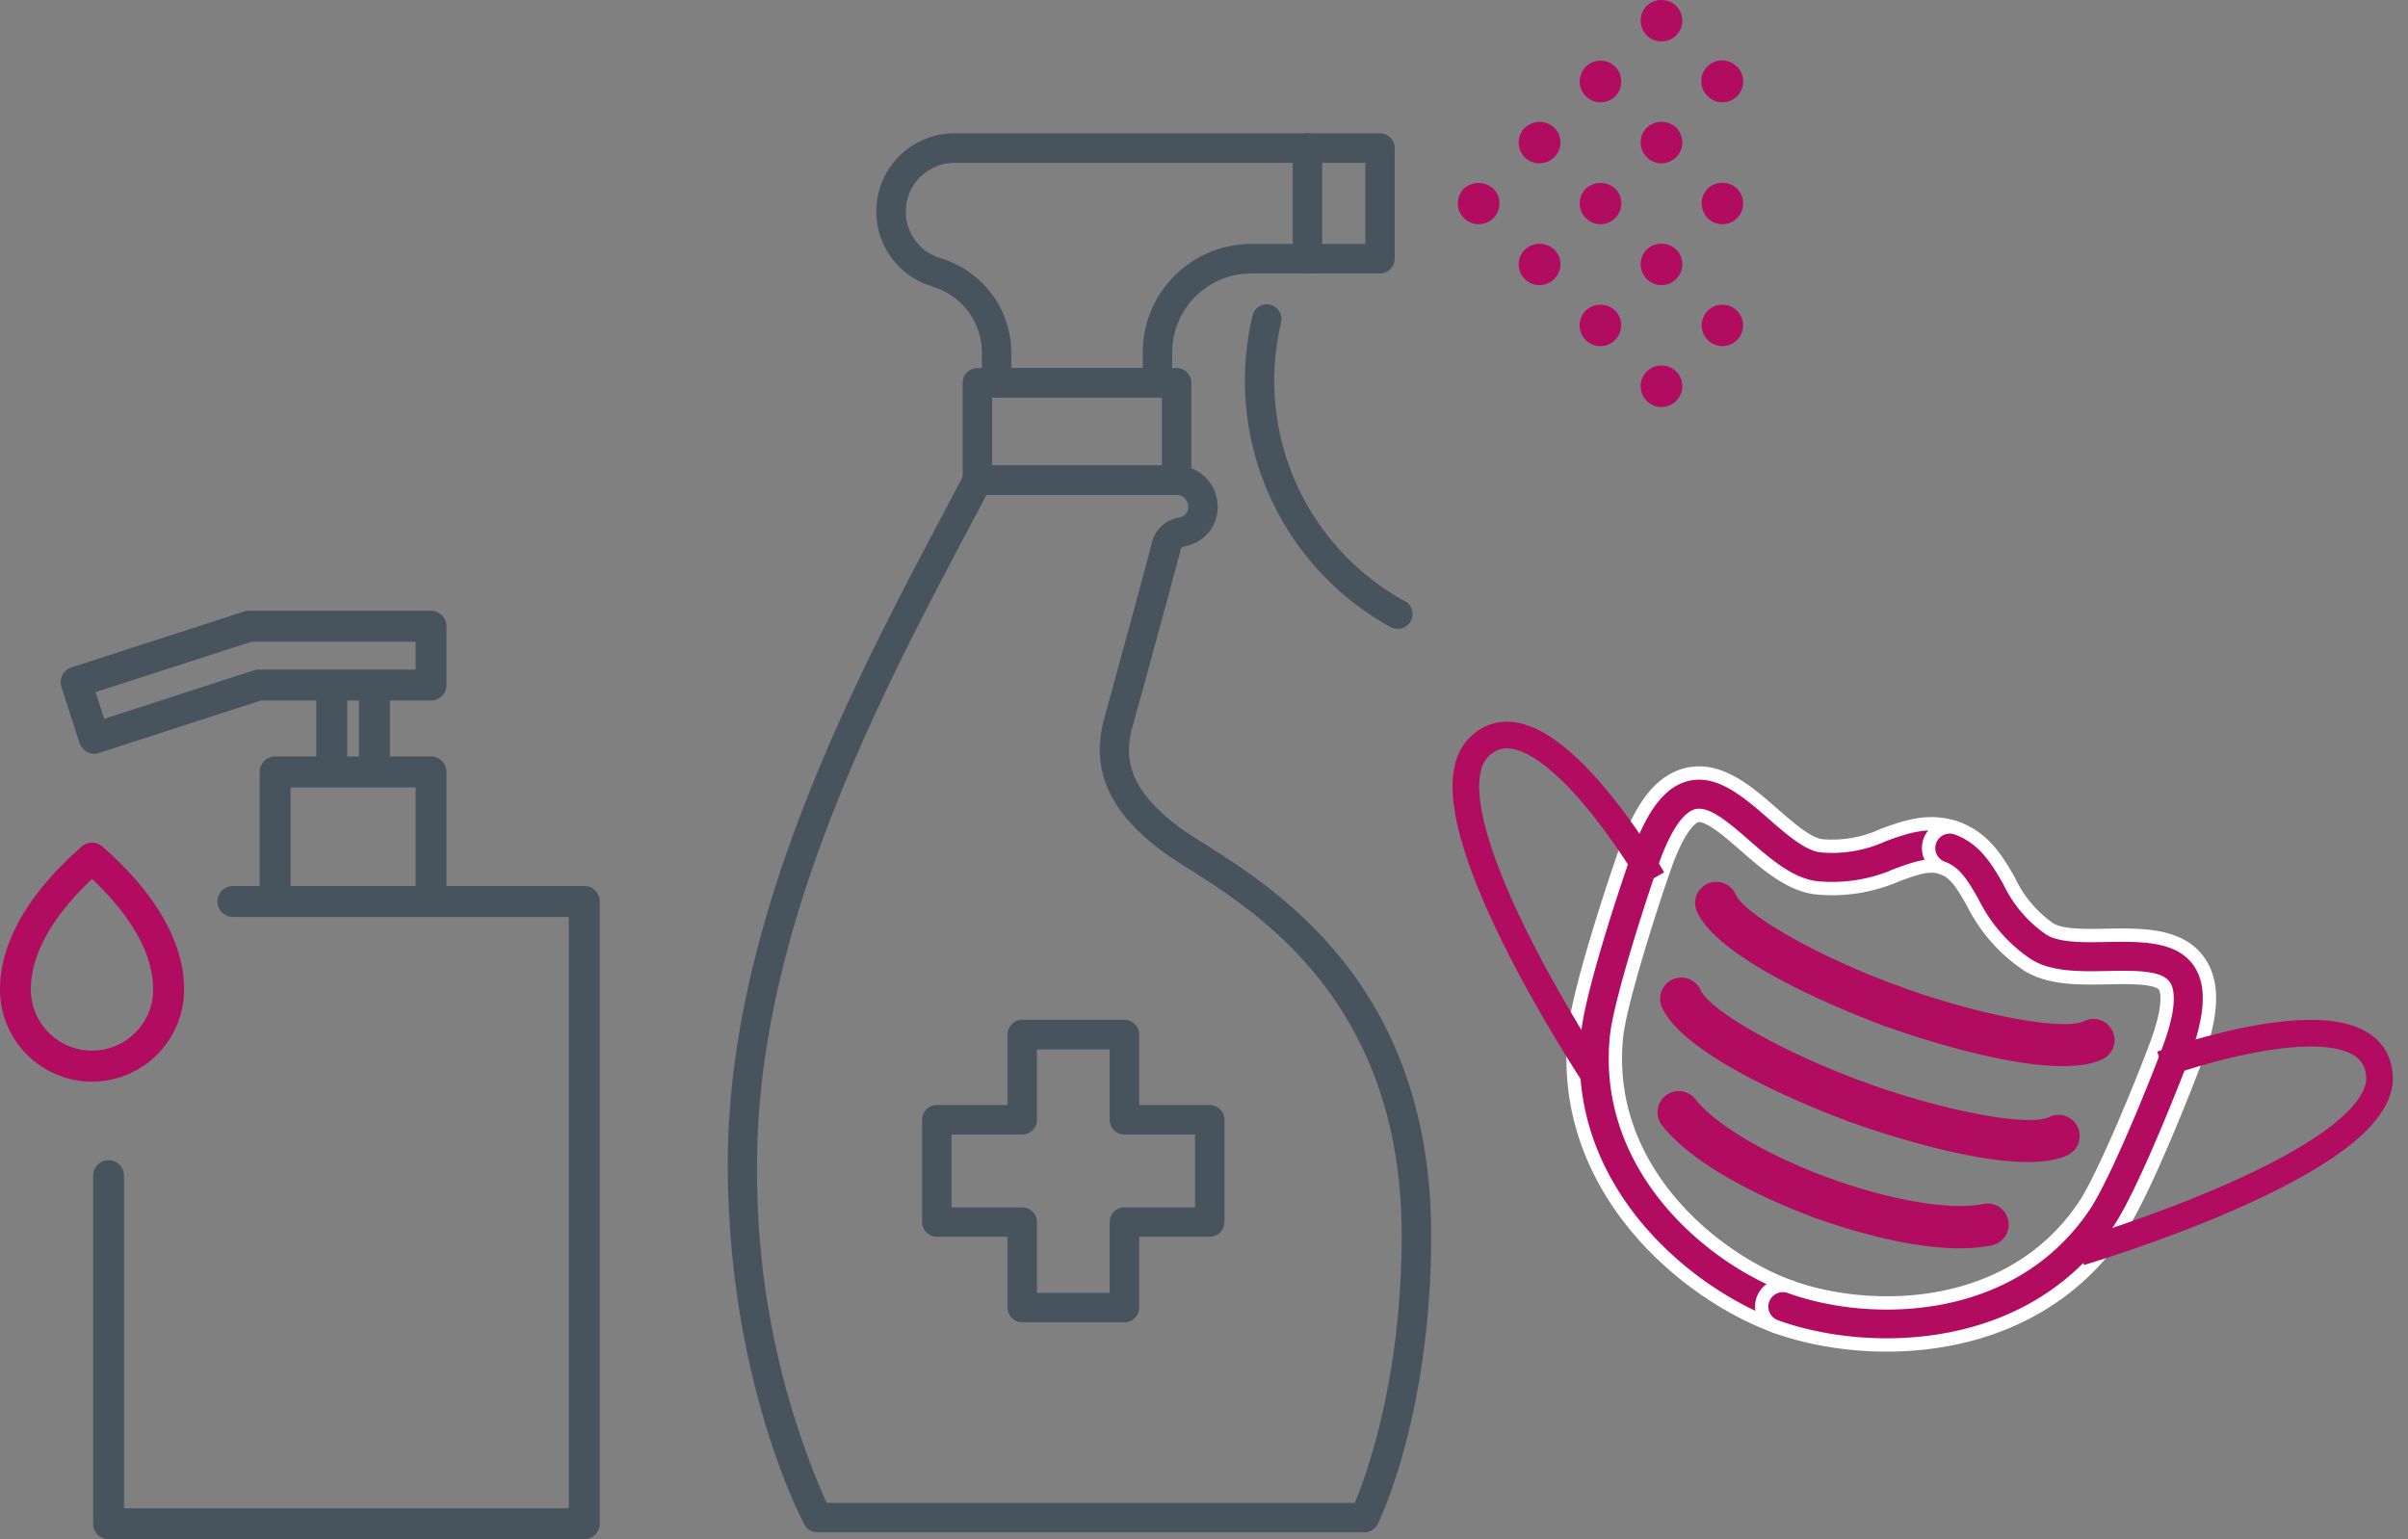 <svg xmlns="http://www.w3.org/2000/svg" width="180.666" height="115.5" viewBox="0 0 180.666 115.5"><rect x="0" y="0" width="180.666" height="115.5" fill="#808080" stroke="none"/><g transform="translate(-1033.798 -2697.055)"><g transform="translate(1088.401 2697.055)"><g transform="translate(0 0)"><path d="M3509.433,69.69a1.544,1.544,0,0,1-1.106-.462,1.482,1.482,0,0,1-.451-1.106,1.591,1.591,0,0,1,.463-1.122,1.647,1.647,0,0,1,2.2.034,1.52,1.52,0,0,1,.451,1.1,1.549,1.549,0,0,1-.463,1.111A1.567,1.567,0,0,1,3509.433,69.69Z" transform="translate(-3453.095 -52.866)" fill="#b10c5f"/><path d="M3514.032,65.085a1.552,1.552,0,0,1-1.094-2.668,1.613,1.613,0,0,1,2.2,0,1.589,1.589,0,0,1,.463,1.111,1.564,1.564,0,0,1-.474,1.111A1.547,1.547,0,0,1,3514.032,65.085Z" transform="translate(-3453.126 -52.835)" fill="#b10c5f"/><path d="M3518.633,60.48a1.562,1.562,0,1,1,1.105-2.669,1.569,1.569,0,0,1,.451,1.112,1.535,1.535,0,0,1-.451,1.11A1.57,1.57,0,0,1,3518.633,60.48Z" transform="translate(-3453.157 -52.804)" fill="#b10c5f"/><path d="M3523.232,55.88a1.547,1.547,0,0,1-1.094-.451,1.575,1.575,0,0,1-.011-2.211,1.611,1.611,0,0,1,2.222,0,1.536,1.536,0,0,1,.451,1.11,1.54,1.54,0,0,1-1.568,1.552Z" transform="translate(-3453.188 -52.774)" fill="#b10c5f"/><path d="M3514.032,74.29a1.558,1.558,0,0,1-1.567-1.562,1.569,1.569,0,0,1,.473-1.11,1.617,1.617,0,0,1,2.2.011,1.575,1.575,0,0,1,.463,1.106,1.579,1.579,0,0,1-1.569,1.556Z" transform="translate(-3453.126 -52.897)" fill="#b10c5f"/><path d="M3518.633,69.69a1.566,1.566,0,0,1-1.106-.468,1.538,1.538,0,0,1-.45-1.1,1.567,1.567,0,0,1,.462-1.111,1.645,1.645,0,0,1,2.212.023,1.563,1.563,0,0,1-1.117,2.656Z" transform="translate(-3453.157 -52.866)" fill="#b10c5f"/><path d="M3523.232,65.085a1.508,1.508,0,0,1-1.094-.457,1.561,1.561,0,0,1-.011-2.2,1.6,1.6,0,0,1,2.222-.012,1.577,1.577,0,0,1,.451,1.111,1.539,1.539,0,0,1-.451,1.1A1.565,1.565,0,0,1,3523.232,65.085Z" transform="translate(-3453.188 -52.835)" fill="#b10c5f"/><path d="M3527.843,60.48a1.542,1.542,0,0,1-1.094-.446,1.56,1.56,0,1,1,2.188-2.223,1.557,1.557,0,0,1-1.094,2.669Z" transform="translate(-3453.219 -52.804)" fill="#b10c5f"/><path d="M3518.633,78.9a1.56,1.56,0,0,1-1.106-2.663,1.6,1.6,0,0,1,2.212,0,1.562,1.562,0,0,1,0,2.189A1.49,1.49,0,0,1,3518.633,78.9Z" transform="translate(-3453.157 -52.928)" fill="#b10c5f"/><path d="M3523.232,74.29a1.532,1.532,0,0,1-1.094-.457,1.568,1.568,0,0,1-.011-2.205,1.6,1.6,0,0,1,2.222,0,1.56,1.56,0,0,1-1.117,2.662Z" transform="translate(-3453.188 -52.897)" fill="#b10c5f"/><path d="M3527.833,69.69a1.561,1.561,0,0,1-1.084-.445,1.6,1.6,0,0,1-.023-2.223,1.621,1.621,0,0,1,2.211-.011,1.584,1.584,0,0,1,.463,1.122,1.549,1.549,0,0,1-.463,1.111A1.574,1.574,0,0,1,3527.833,69.69Z" transform="translate(-3453.219 -52.866)" fill="#b10c5f"/><path d="M3523.232,83.5a1.532,1.532,0,0,1-1.094-.457,1.568,1.568,0,0,1-.011-2.205,1.6,1.6,0,0,1,2.222,0,1.562,1.562,0,0,1-1.117,2.662Z" transform="translate(-3453.188 -52.959)" fill="#b10c5f"/><path d="M3527.843,78.9a1.548,1.548,0,0,1-1.094-.452,1.552,1.552,0,1,1,1.094.452Z" transform="translate(-3453.219 -52.928)" fill="#b10c5f"/><path d="M3485.041,82.667H3472.97a1.1,1.1,0,0,1-1.105-1.1V79.277a5.187,5.187,0,0,0-3.7-4.93c-.034-.012-.068-.012-.091-.034a5.865,5.865,0,0,1,1.76-11.468h31.9a1.107,1.107,0,0,1,1.1,1.106v8.3a1.111,1.111,0,0,1-1.1,1.111h-9.657a5.93,5.93,0,0,0-5.934,5.917v2.291A1.1,1.1,0,0,1,3485.041,82.667Zm-10.964-2.211h9.858V79.277a8.151,8.151,0,0,1,8.146-8.134h8.551V65.057h-30.8a3.677,3.677,0,0,0-3.677,3.672,3.638,3.638,0,0,0,2.628,3.491.584.584,0,0,1,.078.028,7.422,7.422,0,0,1,5.213,7.029Z" transform="translate(-3452.8 -52.841)" fill="#47545e"/><path d="M3496.5,73.36a1.112,1.112,0,0,1-1.105-1.111v-8.3a1.105,1.105,0,1,1,2.21,0v8.3A1.111,1.111,0,0,1,3496.5,73.36Z" transform="translate(-3453.011 -52.841)" fill="#47545e"/><path d="M3486.518,90.1h-14.947a1.1,1.1,0,0,1-1.105-1.1v-7.31a1.109,1.109,0,0,1,1.105-1.111h14.947a1.1,1.1,0,0,1,1.106,1.111V89A1.092,1.092,0,0,1,3486.518,90.1Zm-13.843-2.212h12.738v-5.1h-12.738Z" transform="translate(-3452.844 -52.96)" fill="#47545e"/><path d="M3500.489,167.992h-41.042a1.111,1.111,0,0,1-.969-.576c-.227-.44-5.753-10.87-5.753-27.1,0-18.157,9.5-36.139,15.781-48.04.7-1.309,1.366-2.573,1.976-3.74a1.083,1.083,0,0,1,.969-.6H3486.4a3.082,3.082,0,0,1,3.08,3.086,2.969,2.969,0,0,1-2.257,2.933l-.135.034c-.316.068-.339.068-.428.451-.8,3.007-3.013,11.118-3.543,12.985-.609,2.171-.609,4.6,3.475,7.654.475.35,1.15.778,1.93,1.268,5.516,3.5,16.978,10.74,16.978,29.337,0,13.447-3.857,21.362-4.015,21.7A1.109,1.109,0,0,1,3500.489,167.992Zm-40.352-2.206h39.63c.868-2.075,3.52-9.278,3.52-20.1,0-17.379-10.774-24.193-15.952-27.463-.812-.525-1.535-.97-2.065-1.377-4-3-5.358-6.176-4.276-10.017.52-1.873,2.73-9.951,3.52-12.962a2.509,2.509,0,0,1,2.122-2.031l.112-.033a.778.778,0,0,0,.52-.779.87.87,0,0,0-.869-.874h-14.27c-.52,1-1.084,2.058-1.671,3.164-6.182,11.71-15.534,29.393-15.534,47A61.507,61.507,0,0,0,3460.137,165.786Z" transform="translate(-3452.725 -53.01)" fill="#47545e"/><path d="M3503.256,100.109a1.271,1.271,0,0,1-.541-.129,21.1,21.1,0,0,1-10.357-23.364,1.086,1.086,0,0,1,1.32-.823,1.114,1.114,0,0,1,.824,1.337,18.859,18.859,0,0,0,9.272,20.9,1.1,1.1,0,0,1-.519,2.076Z" transform="translate(-3452.988 -52.928)" fill="#47545e"/><path d="M3482.583,152.508h-7.671a1.107,1.107,0,0,1-1.1-1.107v-5.307h-5.3a1.108,1.108,0,0,1-1.106-1.106v-7.666a1.108,1.108,0,0,1,1.106-1.111h5.3v-5.291a1.107,1.107,0,0,1,1.1-1.106h7.671a1.1,1.1,0,0,1,1.106,1.106v5.291h5.3a1.107,1.107,0,0,1,1.1,1.111v7.666a1.107,1.107,0,0,1-1.1,1.106h-5.3V151.4A1.1,1.1,0,0,1,3482.583,152.508Zm-6.566-2.2h5.46v-5.319a1.1,1.1,0,0,1,1.106-1.1h5.3v-5.465h-5.3a1.107,1.107,0,0,1-1.106-1.1v-5.29h-5.46v5.29a1.106,1.106,0,0,1-1.105,1.1h-5.3v5.465h5.3a1.1,1.1,0,0,1,1.105,1.1Z" transform="translate(-3452.823 -53.291)" fill="#47545e"/></g></g><g transform="translate(1034.298 2743.387)"><path d="M3029.775,536.431a6.42,6.42,0,0,1-6.407-6.42c0-3.355,2.062-6.938,5.969-10.353a.657.657,0,0,1,.875,0c3.908,3.415,5.969,6.992,5.969,10.353A6.424,6.424,0,0,1,3029.775,536.431Zm0-15.392c-3.335,3.031-5.093,6.129-5.093,8.972a5.089,5.089,0,1,0,10.178,0C3034.86,527.168,3033.109,524.07,3029.775,521.039Z" transform="translate(-3023.368 -502.097)" fill="#b10c5f" stroke="#b10c5f" stroke-width="1"/><path d="M3.09,68.667a.66.66,0,0,1-.66-.66V41.89a.66.66,0,0,1,1.32,0V67.347H38.123V21.973H12.416a.66.66,0,0,1,0-1.32H14.93V11.591a.66.66,0,0,1,.66-.66h3.584v-5.2H14.438L2.215,9.692a.709.709,0,0,1-.191.035.715.715,0,0,1-.312-.075.732.732,0,0,1-.324-.382L.031,5.066a.671.671,0,0,1,.418-.84L13.436.023a.757.757,0,0,1,.2-.023H27.285a.663.663,0,0,1,.66.66V5.072a.663.663,0,0,1-.66.66H23.7v5.2h3.584a.663.663,0,0,1,.66.66v9.061H38.783a.66.66,0,0,1,.66.66V68.007a.66.66,0,0,1-.66.66ZM26.625,20.652v-8.4H16.25v8.4Zm-4.25-9.721v-5.2H20.494v5.2ZM1.48,5.28l.961,2.953,11.7-3.787a.463.463,0,0,1,.2-.035H26.625V1.32H13.742Z" transform="translate(4.556)" fill="#47545e" stroke="#47545e" stroke-miterlimit="10" stroke-width="1"/></g><g transform="translate(1146.742 2746.87) rotate(20)"><path d="M22.788,39.786c-7.173,0-18.884-4.162-21.743-15.63C.191,20.719,0,11.279,0,9.973c0-3.553.736-5.712,2.32-6.8C4.4,1.75,7.072,2.784,9.437,3.7c1.505.582,3.212,1.244,4.218,1.022a9.127,9.127,0,0,0,4.106-2.345C19.081,1.264,20.581,0,22.788,0a1.587,1.587,0,1,1,0,3.174c-1,0-1.747.59-2.988,1.629a12.155,12.155,0,0,1-5.477,3.025c-1.926.413-4.016-.39-6.032-1.168-1.55-.6-3.477-1.345-4.179-.865-.219.151-.938.9-.938,4.179,0,2.308.286,10.729.949,13.416,2.421,9.7,12.487,13.225,18.665,13.225a1.585,1.585,0,1,1,0,3.171Z" transform="translate(13.27)" fill="#b10c5f" stroke="#fff" stroke-width="1"/><path d="M16.646,5.949c-1.331,0-13.122-.092-16.2-3.258A1.587,1.587,0,0,1,2.727.484C3.935,1.725,10.31,2.775,16.646,2.775a1.587,1.587,0,1,1,0,3.174Z" transform="translate(19.412 9.852)" fill="#b10c5f"/><path d="M16.646,5.947c-1.331,0-13.122-.09-16.2-3.255A1.588,1.588,0,0,1,2.727.482C3.935,1.723,10.31,2.773,16.646,2.773a1.587,1.587,0,1,1,0,3.174Z" transform="translate(19.412 17.51)" fill="#b10c5f"/><path d="M13.915,5.536c-2.112,0-9.3-.188-13.172-2.6A1.587,1.587,0,0,1,2.428.242C4.489,1.529,9,2.366,13.915,2.366a1.585,1.585,0,1,1,0,3.171Z" transform="translate(22.143 25.579)" fill="#b10c5f"/><path d="M1.584,5.95a1.587,1.587,0,0,1,0-3.174C7.926,2.777,14.3,1.726,15.5.485a1.587,1.587,0,0,1,2.281,2.208C14.717,5.858,2.921,5.95,1.584,5.95Z" transform="translate(34.474 9.85)" fill="#b10c5f"/><path d="M1.584,5.947a1.587,1.587,0,0,1,0-3.174C7.92,2.773,14.3,1.723,15.5.482a1.587,1.587,0,0,1,2.281,2.208C14.711,5.857,2.921,5.947,1.584,5.947Z" transform="translate(34.474 17.51)" fill="#b10c5f"/><path d="M1.584,5.537a1.585,1.585,0,0,1,0-3.17c4.91,0,9.42-.837,11.492-2.126A1.585,1.585,0,1,1,14.75,2.933C10.88,5.349,3.7,5.537,1.584,5.537Z" transform="translate(34.474 25.579)" fill="#b10c5f"/><path d="M1.584,39.786a1.585,1.585,0,0,1,0-3.171c6.173,0,16.239-3.525,18.66-13.231.657-2.62.95-10.757.95-13.411,0-3.283-.725-4.028-.944-4.179-.7-.483-2.623.267-4.173.865-2.017.778-4.1,1.586-6.038,1.162A12.107,12.107,0,0,1,4.567,4.8C3.331,3.764,2.584,3.174,1.584,3.174A1.587,1.587,0,0,1,1.584,0C3.791,0,5.291,1.264,6.611,2.376a9.092,9.092,0,0,0,4.095,2.345c1.006.222,2.719-.441,4.224-1.028,2.365-.9,5.033-1.941,7.111-.52,1.584,1.087,2.32,3.247,2.32,6.8,0,1.314-.191,10.793-1.039,14.183C20.463,35.623,8.757,39.786,1.584,39.786Z" transform="translate(34.474)" fill="#b10c5f" stroke="#fff" stroke-width="1"/><path d="M.923,6.619S13.733-4.132,16.541,1.77,0,21.971,0,21.971" transform="translate(55.624 4.765)" fill="none" stroke="#b10c5f" stroke-width="2"/><path d="M15.9,6.619S3.086-4.132.278,1.77s16.542,20.2,16.542,20.2" transform="translate(0 4.765)" fill="none" stroke="#b10c5f" stroke-width="2"/></g></g></svg>